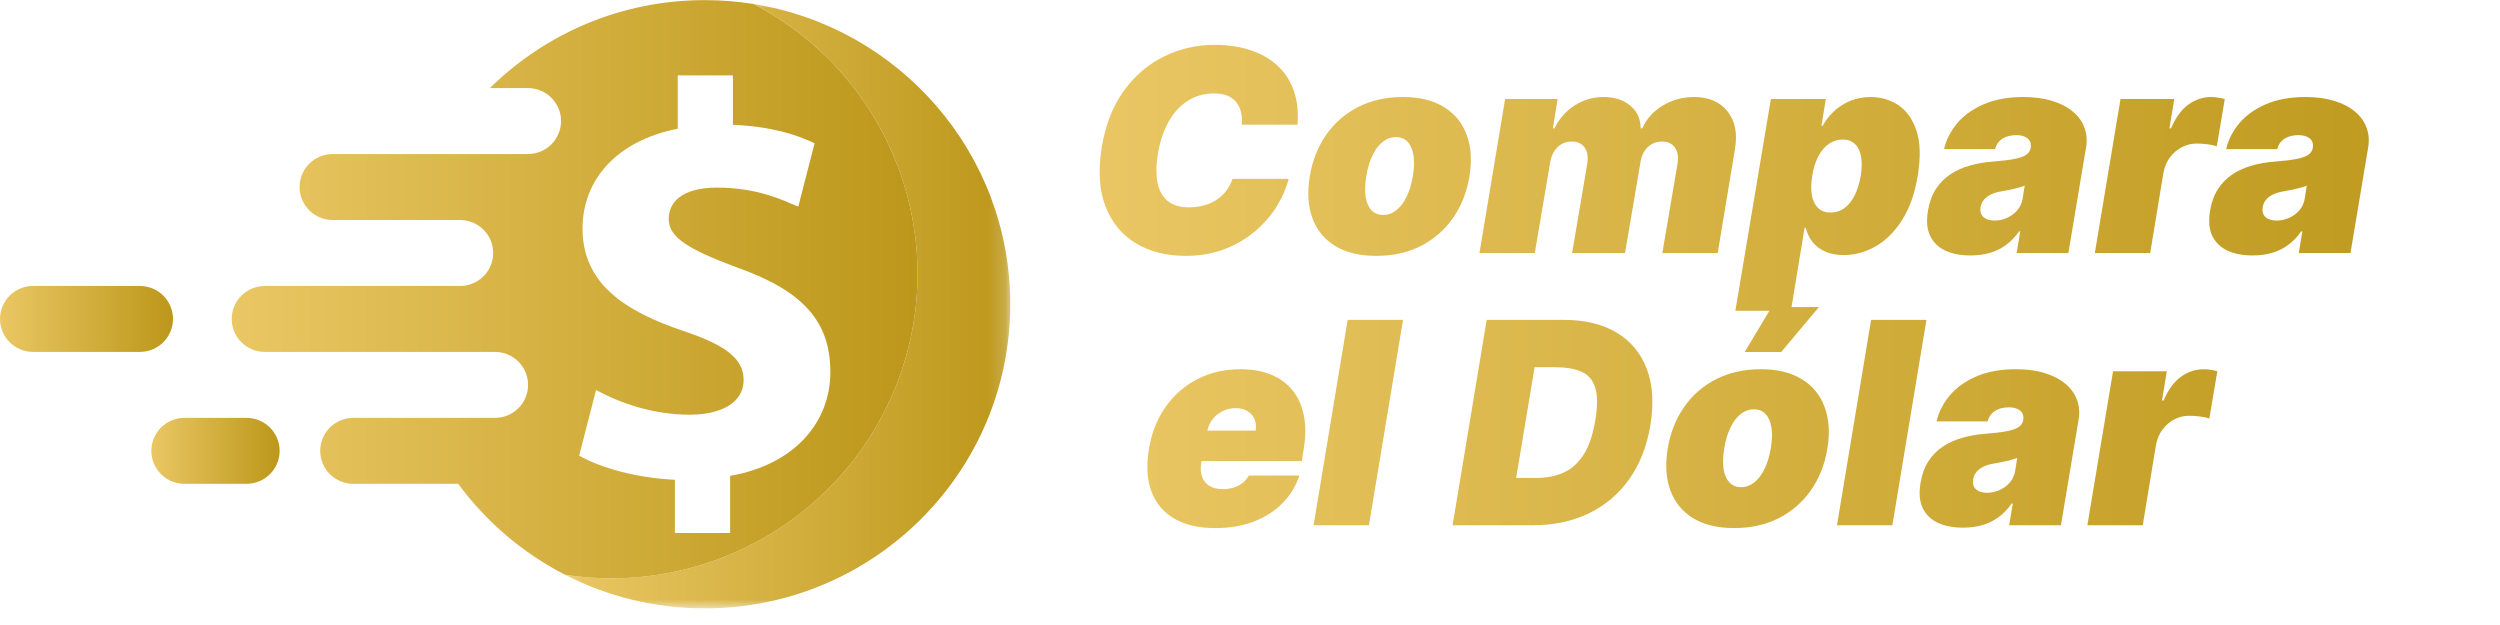<svg width="148" height="37" viewBox="0 0 148 37" fill="none" xmlns="http://www.w3.org/2000/svg">
<path d="M123.573 31.095L125.093 21.977H128.275L127.99 23.71H128.085C128.358 23.069 128.701 22.6 129.112 22.303C129.524 22.006 129.973 21.858 130.46 21.858C130.602 21.858 130.739 21.87 130.869 21.893C131.004 21.913 131.137 21.941 131.267 21.977L130.792 24.779C130.638 24.719 130.446 24.678 130.216 24.654C129.987 24.626 129.783 24.613 129.605 24.613C129.288 24.613 128.991 24.686 128.714 24.832C128.441 24.975 128.208 25.177 128.014 25.438C127.824 25.695 127.697 25.998 127.634 26.346L126.85 31.095H123.573Z" fill="url(#paint0_linear_101_1806)"/>
<path d="M116.213 31.238C115.636 31.238 115.139 31.143 114.723 30.953C114.312 30.759 114.011 30.466 113.821 30.074C113.635 29.678 113.593 29.18 113.696 28.578C113.779 28.079 113.936 27.654 114.165 27.302C114.395 26.95 114.68 26.661 115.02 26.435C115.361 26.209 115.742 26.037 116.166 25.919C116.593 25.796 117.045 25.717 117.519 25.681C118.034 25.642 118.452 25.592 118.772 25.533C119.093 25.473 119.332 25.392 119.49 25.289C119.649 25.186 119.744 25.048 119.775 24.874V24.85C119.811 24.613 119.748 24.43 119.585 24.304C119.427 24.177 119.205 24.114 118.921 24.114C118.612 24.114 118.345 24.181 118.119 24.316C117.897 24.45 117.745 24.66 117.662 24.945H114.646C114.773 24.391 115.032 23.88 115.424 23.413C115.82 22.942 116.344 22.566 116.997 22.285C117.654 22 118.438 21.858 119.348 21.858C119.997 21.858 120.567 21.935 121.058 22.089C121.548 22.24 121.954 22.452 122.275 22.725C122.599 22.994 122.827 23.31 122.957 23.674C123.092 24.035 123.124 24.427 123.052 24.85L122.008 31.095H118.944L119.158 29.813H119.087C118.849 30.153 118.582 30.428 118.285 30.638C117.992 30.848 117.672 31 117.324 31.095C116.979 31.19 116.609 31.238 116.213 31.238ZM117.638 29.172C117.884 29.172 118.125 29.12 118.362 29.017C118.6 28.915 118.804 28.766 118.974 28.572C119.144 28.378 119.253 28.143 119.3 27.866L119.419 27.106C119.332 27.142 119.235 27.175 119.128 27.207C119.025 27.235 118.917 27.262 118.802 27.29C118.691 27.318 118.572 27.343 118.446 27.367C118.323 27.391 118.196 27.415 118.066 27.438C117.804 27.478 117.585 27.543 117.407 27.634C117.229 27.721 117.09 27.83 116.991 27.961C116.892 28.087 116.831 28.23 116.807 28.388C116.771 28.637 116.829 28.831 116.979 28.97C117.134 29.105 117.353 29.172 117.638 29.172Z" fill="url(#paint1_linear_101_1806)"/>
<path d="M114.045 18.937L112.027 31.095H108.75L110.768 18.937H114.045Z" fill="url(#paint2_linear_101_1806)"/>
<path d="M102.671 31.261C101.681 31.261 100.866 31.065 100.225 30.674C99.588 30.278 99.14 29.728 98.883 29.023C98.626 28.315 98.574 27.494 98.729 26.559C98.883 25.625 99.206 24.806 99.696 24.102C100.187 23.393 100.818 22.843 101.59 22.451C102.362 22.056 103.244 21.858 104.238 21.858C105.223 21.858 106.035 22.056 106.672 22.451C107.313 22.843 107.762 23.393 108.019 24.102C108.281 24.806 108.334 25.625 108.18 26.559C108.025 27.494 107.701 28.315 107.206 29.023C106.711 29.728 106.078 30.278 105.306 30.674C104.539 31.065 103.66 31.261 102.671 31.261ZM103.074 28.839C103.359 28.839 103.618 28.746 103.852 28.56C104.089 28.374 104.291 28.109 104.458 27.765C104.628 27.42 104.752 27.011 104.832 26.536C104.911 26.057 104.923 25.647 104.867 25.307C104.812 24.962 104.697 24.697 104.523 24.511C104.349 24.325 104.119 24.232 103.834 24.232C103.549 24.232 103.288 24.325 103.051 24.511C102.813 24.697 102.611 24.962 102.445 25.307C102.279 25.647 102.156 26.057 102.077 26.536C101.998 27.011 101.984 27.42 102.035 27.765C102.091 28.109 102.206 28.374 102.38 28.56C102.558 28.746 102.789 28.839 103.074 28.839ZM103.288 20.837L104.879 18.177H107.681L105.449 20.837H103.288Z" fill="url(#paint3_linear_101_1806)"/>
<path d="M90.743 31.095H85.993L88.012 18.937H92.571C93.822 18.937 94.867 19.188 95.706 19.691C96.545 20.194 97.14 20.912 97.493 21.846C97.845 22.78 97.914 23.892 97.7 25.182C97.494 26.425 97.077 27.488 96.448 28.37C95.822 29.253 95.023 29.928 94.049 30.395C93.08 30.862 91.977 31.095 90.743 31.095ZM89.757 28.293H90.956C91.558 28.293 92.094 28.188 92.565 27.978C93.04 27.765 93.436 27.409 93.752 26.91C94.073 26.407 94.305 25.721 94.447 24.85C94.582 24.027 94.578 23.391 94.435 22.944C94.293 22.493 94.022 22.18 93.622 22.006C93.222 21.828 92.706 21.739 92.072 21.739H90.849L89.757 28.293Z" fill="url(#paint4_linear_101_1806)"/>
<path d="M83.059 18.937L81.041 31.095H77.764L79.782 18.937H83.059Z" fill="url(#paint5_linear_101_1806)"/>
<path d="M71.938 31.262C70.965 31.262 70.157 31.076 69.516 30.703C68.875 30.327 68.424 29.789 68.163 29.089C67.901 28.384 67.854 27.541 68.02 26.56C68.179 25.618 68.505 24.794 69 24.09C69.499 23.386 70.126 22.837 70.882 22.446C71.642 22.054 72.493 21.858 73.434 21.858C74.123 21.858 74.727 21.965 75.245 22.178C75.767 22.392 76.193 22.703 76.521 23.11C76.85 23.518 77.072 24.011 77.186 24.589C77.305 25.163 77.305 25.812 77.186 26.536L77.068 27.296H68.923L69.208 25.491H74.337C74.376 25.23 74.351 25 74.26 24.802C74.172 24.601 74.032 24.444 73.838 24.334C73.648 24.219 73.419 24.161 73.15 24.161C72.88 24.161 72.627 24.219 72.39 24.334C72.156 24.448 71.956 24.608 71.79 24.814C71.628 25.02 71.519 25.262 71.463 25.539L71.107 27.438C71.06 27.731 71.078 27.992 71.161 28.222C71.244 28.451 71.388 28.632 71.594 28.762C71.8 28.893 72.065 28.958 72.39 28.958C72.611 28.958 72.821 28.928 73.019 28.869C73.221 28.806 73.399 28.715 73.553 28.596C73.711 28.473 73.838 28.325 73.933 28.151H76.925C76.711 28.784 76.373 29.334 75.91 29.801C75.451 30.264 74.885 30.624 74.212 30.881C73.543 31.135 72.785 31.262 71.938 31.262Z" fill="url(#paint6_linear_101_1806)"/>
<path d="M133.355 15.123C132.778 15.123 132.281 15.028 131.865 14.838C131.454 14.644 131.153 14.351 130.963 13.96C130.777 13.564 130.735 13.065 130.838 12.464C130.921 11.965 131.078 11.54 131.307 11.187C131.537 10.835 131.822 10.546 132.162 10.32C132.502 10.095 132.884 9.923 133.308 9.804C133.735 9.681 134.186 9.602 134.661 9.567C135.176 9.527 135.593 9.478 135.914 9.418C136.235 9.359 136.474 9.278 136.632 9.175C136.791 9.072 136.886 8.933 136.917 8.759V8.735C136.953 8.498 136.89 8.316 136.727 8.189C136.569 8.063 136.347 7.999 136.062 7.999C135.754 7.999 135.487 8.067 135.261 8.201C135.039 8.336 134.887 8.545 134.804 8.83H131.788C131.915 8.276 132.174 7.766 132.566 7.299C132.962 6.828 133.486 6.452 134.139 6.171C134.796 5.886 135.58 5.743 136.49 5.743C137.139 5.743 137.709 5.821 138.2 5.975C138.69 6.125 139.096 6.337 139.417 6.61C139.741 6.879 139.969 7.196 140.099 7.56C140.234 7.92 140.266 8.312 140.194 8.735L139.149 14.981H136.086L136.3 13.698H136.229C135.991 14.039 135.724 14.314 135.427 14.524C135.134 14.733 134.814 14.886 134.465 14.981C134.121 15.076 133.751 15.123 133.355 15.123ZM134.78 13.057C135.026 13.057 135.267 13.006 135.504 12.903C135.742 12.8 135.946 12.652 136.116 12.458C136.286 12.264 136.395 12.028 136.442 11.751L136.561 10.991C136.474 11.027 136.377 11.061 136.27 11.092C136.167 11.12 136.058 11.148 135.944 11.175C135.833 11.203 135.714 11.229 135.587 11.253C135.465 11.276 135.338 11.3 135.208 11.324C134.946 11.363 134.727 11.429 134.549 11.52C134.371 11.607 134.232 11.716 134.133 11.846C134.034 11.973 133.973 12.115 133.949 12.274C133.913 12.523 133.971 12.717 134.121 12.855C134.276 12.99 134.495 13.057 134.78 13.057Z" fill="url(#paint7_linear_101_1806)"/>
<path d="M124.014 14.981L125.534 5.862H128.716L128.431 7.596H128.526C128.799 6.954 129.141 6.485 129.553 6.189C129.965 5.892 130.414 5.743 130.901 5.743C131.043 5.743 131.18 5.755 131.31 5.779C131.445 5.799 131.577 5.827 131.708 5.862L131.233 8.664C131.079 8.605 130.887 8.563 130.657 8.54C130.428 8.512 130.224 8.498 130.046 8.498C129.729 8.498 129.432 8.571 129.155 8.718C128.882 8.86 128.649 9.062 128.455 9.323C128.265 9.58 128.138 9.883 128.075 10.232L127.291 14.981H124.014Z" fill="url(#paint8_linear_101_1806)"/>
<path d="M116.654 15.123C116.076 15.123 115.58 15.028 115.164 14.838C114.753 14.644 114.452 14.351 114.262 13.96C114.076 13.564 114.034 13.065 114.137 12.464C114.22 11.965 114.377 11.54 114.606 11.187C114.836 10.835 115.121 10.546 115.461 10.32C115.801 10.095 116.183 9.923 116.607 9.804C117.034 9.681 117.485 9.602 117.96 9.567C118.475 9.527 118.892 9.478 119.213 9.418C119.533 9.359 119.773 9.278 119.931 9.175C120.09 9.072 120.185 8.933 120.216 8.759V8.735C120.252 8.498 120.188 8.316 120.026 8.189C119.868 8.063 119.646 7.999 119.361 7.999C119.053 7.999 118.785 8.067 118.56 8.201C118.338 8.336 118.186 8.545 118.103 8.83H115.087C115.214 8.276 115.473 7.766 115.865 7.299C116.26 6.828 116.785 6.452 117.438 6.171C118.095 5.886 118.878 5.743 119.789 5.743C120.438 5.743 121.008 5.821 121.498 5.975C121.989 6.125 122.395 6.337 122.715 6.61C123.04 6.879 123.268 7.196 123.398 7.56C123.533 7.92 123.564 8.312 123.493 8.735L122.448 14.981H119.385L119.599 13.698H119.528C119.29 14.039 119.023 14.314 118.726 14.524C118.433 14.733 118.113 14.886 117.764 14.981C117.42 15.076 117.05 15.123 116.654 15.123ZM118.079 13.057C118.324 13.057 118.566 13.006 118.803 12.903C119.041 12.8 119.245 12.652 119.415 12.458C119.585 12.264 119.694 12.028 119.741 11.751L119.86 10.991C119.773 11.027 119.676 11.061 119.569 11.092C119.466 11.12 119.357 11.148 119.243 11.175C119.132 11.203 119.013 11.229 118.886 11.253C118.764 11.276 118.637 11.3 118.506 11.324C118.245 11.363 118.026 11.429 117.847 11.52C117.669 11.607 117.531 11.716 117.432 11.846C117.333 11.973 117.272 12.115 117.248 12.274C117.212 12.523 117.27 12.717 117.42 12.855C117.574 12.99 117.794 13.057 118.079 13.057Z" fill="url(#paint9_linear_101_1806)"/>
<path d="M102.734 18.4L104.836 5.862H108.089L107.828 7.453H107.899C108.065 7.144 108.283 6.861 108.552 6.604C108.825 6.343 109.146 6.135 109.514 5.981C109.886 5.823 110.298 5.743 110.749 5.743C111.35 5.743 111.895 5.904 112.381 6.224C112.868 6.545 113.226 7.049 113.456 7.738C113.685 8.427 113.709 9.321 113.527 10.421C113.353 11.474 113.042 12.347 112.595 13.04C112.152 13.732 111.629 14.249 111.028 14.589C110.43 14.929 109.807 15.1 109.158 15.1C108.73 15.1 108.36 15.03 108.048 14.892C107.735 14.749 107.484 14.557 107.294 14.316C107.104 14.07 106.973 13.793 106.902 13.485H106.831L106.023 18.4H102.734ZM107.282 10.421C107.211 10.865 107.205 11.249 107.264 11.573C107.327 11.894 107.452 12.143 107.638 12.321C107.828 12.495 108.073 12.582 108.374 12.582C108.675 12.582 108.944 12.497 109.182 12.327C109.419 12.153 109.621 11.906 109.787 11.585C109.953 11.261 110.076 10.873 110.155 10.421C110.226 9.97 110.232 9.584 110.173 9.264C110.114 8.939 109.993 8.692 109.811 8.522C109.629 8.348 109.387 8.261 109.087 8.261C108.786 8.261 108.511 8.348 108.261 8.522C108.016 8.692 107.808 8.939 107.638 9.264C107.472 9.584 107.353 9.97 107.282 10.421Z" fill="url(#paint10_linear_101_1806)"/>
<path d="M87.583 14.981L89.103 5.862H92.213L91.928 7.596H92.023C92.304 7.026 92.702 6.575 93.217 6.242C93.731 5.91 94.307 5.743 94.944 5.743C95.581 5.743 96.104 5.914 96.511 6.254C96.919 6.59 97.125 7.038 97.129 7.596H97.224C97.469 7.038 97.871 6.59 98.429 6.254C98.987 5.914 99.606 5.743 100.287 5.743C101.154 5.743 101.813 6.024 102.264 6.586C102.719 7.148 102.867 7.896 102.709 8.83L101.688 14.981H98.411L99.314 9.662C99.369 9.262 99.314 8.949 99.147 8.724C98.981 8.494 98.728 8.379 98.387 8.379C98.051 8.379 97.766 8.494 97.532 8.724C97.303 8.949 97.16 9.262 97.105 9.662L96.203 14.981H93.068L93.971 9.662C94.026 9.262 93.971 8.949 93.804 8.724C93.638 8.494 93.385 8.379 93.044 8.379C92.823 8.379 92.621 8.431 92.439 8.534C92.261 8.637 92.112 8.785 91.994 8.979C91.879 9.169 91.802 9.396 91.762 9.662L90.86 14.981H87.583Z" fill="url(#paint11_linear_101_1806)"/>
<path d="M81.48 15.147C80.491 15.147 79.675 14.951 79.034 14.559C78.397 14.164 77.95 13.613 77.692 12.909C77.435 12.2 77.384 11.379 77.538 10.445C77.692 9.511 78.015 8.692 78.506 7.987C78.996 7.279 79.628 6.729 80.4 6.337C81.171 5.941 82.054 5.743 83.047 5.743C84.033 5.743 84.844 5.941 85.481 6.337C86.122 6.729 86.572 7.279 86.829 7.987C87.09 8.692 87.144 9.511 86.989 10.445C86.835 11.379 86.51 12.2 86.016 12.909C85.521 13.613 84.888 14.164 84.116 14.559C83.348 14.951 82.469 15.147 81.48 15.147ZM81.884 12.725C82.169 12.725 82.428 12.632 82.661 12.446C82.899 12.26 83.101 11.995 83.267 11.65C83.437 11.306 83.562 10.896 83.641 10.421C83.72 9.943 83.732 9.533 83.677 9.193C83.621 8.848 83.506 8.583 83.332 8.397C83.158 8.211 82.928 8.118 82.644 8.118C82.359 8.118 82.097 8.211 81.86 8.397C81.623 8.583 81.421 8.848 81.254 9.193C81.088 9.533 80.966 9.943 80.886 10.421C80.807 10.896 80.793 11.306 80.845 11.65C80.9 11.995 81.015 12.26 81.189 12.446C81.367 12.632 81.599 12.725 81.884 12.725Z" fill="url(#paint12_linear_101_1806)"/>
<path d="M76.812 7.382H73.512C73.535 7.101 73.519 6.848 73.464 6.622C73.409 6.397 73.314 6.203 73.179 6.04C73.045 5.874 72.868 5.747 72.651 5.66C72.433 5.573 72.174 5.53 71.873 5.53C71.295 5.53 70.779 5.674 70.324 5.963C69.868 6.248 69.491 6.658 69.19 7.192C68.889 7.722 68.675 8.356 68.549 9.092C68.438 9.804 68.434 10.396 68.537 10.867C68.644 11.338 68.851 11.69 69.16 11.924C69.473 12.157 69.878 12.274 70.377 12.274C70.71 12.274 71.014 12.234 71.291 12.155C71.572 12.076 71.822 11.963 72.039 11.817C72.261 11.666 72.449 11.488 72.603 11.282C72.762 11.073 72.882 10.841 72.965 10.588H76.29C76.163 11.102 75.938 11.629 75.613 12.167C75.289 12.701 74.869 13.194 74.355 13.645C73.84 14.092 73.235 14.454 72.538 14.732C71.841 15.009 71.058 15.147 70.187 15.147C69.047 15.147 68.064 14.898 67.237 14.399C66.413 13.9 65.816 13.172 65.444 12.214C65.076 11.257 65.002 10.089 65.224 8.712C65.446 7.382 65.883 6.268 66.536 5.37C67.189 4.471 67.983 3.794 68.917 3.339C69.851 2.884 70.844 2.656 71.897 2.656C72.692 2.656 73.405 2.761 74.034 2.971C74.667 3.181 75.2 3.488 75.631 3.891C76.066 4.291 76.387 4.784 76.593 5.37C76.799 5.955 76.872 6.626 76.812 7.382Z" fill="url(#paint13_linear_101_1806)"/>
<path d="M10.241 18.881C10.241 17.803 9.363 16.929 8.28 16.929H1.961C0.878 16.929 0 17.803 0 18.881C0 19.959 0.878 20.833 1.961 20.833H8.28C9.363 20.833 10.241 19.959 10.241 18.881Z" fill="url(#paint14_linear_101_1806)"/>
<path d="M14.593 24.738H10.92C9.837 24.738 8.959 25.612 8.959 26.69C8.959 27.768 9.837 28.642 10.92 28.642H14.593C15.676 28.642 16.554 27.768 16.554 26.69C16.554 25.612 15.676 24.738 14.593 24.738Z" fill="url(#paint15_linear_101_1806)"/>
<mask id="mask0_101_1806" style="mask-type:luminance" maskUnits="userSpaceOnUse" x="33" y="0" width="27" height="37">
<path d="M33.2 0H59.808V36.021H33.2V0Z" fill="white"/>
</mask>
<g mask="url(#mask0_101_1806)">
<path d="M44.601 0.234C52.893 4.542 56.593 14.545 52.872 23.26C49.562 31.009 41.449 35.258 33.458 34.028C35.934 35.299 38.743 36.016 41.722 36.016C51.709 36.016 59.807 27.954 59.807 18.011C59.807 9.042 53.219 1.607 44.601 0.234Z" fill="url(#paint16_linear_101_1806)"/>
</g>
<path d="M40.488 19.603C36.92 18.41 34.486 16.749 34.486 13.529C34.486 10.609 36.554 8.317 40.122 7.621V4.465H43.389V7.388C45.623 7.487 47.123 7.952 48.224 8.483L47.258 12.235C46.391 11.869 44.856 11.106 42.455 11.106C40.288 11.106 39.587 12.035 39.587 12.964C39.587 14.06 40.755 14.757 43.589 15.819C47.557 17.214 49.157 19.041 49.157 22.028C49.157 24.982 47.056 27.506 43.223 28.17V31.555H39.954V28.402C37.72 28.302 35.554 27.704 34.286 26.973L35.286 23.09C36.686 23.853 38.654 24.55 40.821 24.55C42.722 24.55 44.023 23.821 44.023 22.492C44.023 21.232 42.955 20.433 40.488 19.603ZM52.872 23.26C56.593 14.545 52.893 4.542 44.601 0.234C43.663 0.085 42.702 0.007 41.722 0.007C36.761 0.007 32.27 1.996 29.003 5.214H31.253C32.336 5.214 33.214 6.088 33.214 7.168C33.214 8.246 32.336 9.119 31.253 9.119H19.697C18.614 9.119 17.736 9.993 17.736 11.071C17.736 12.15 18.614 13.025 19.697 13.025H27.235C28.318 13.025 29.196 13.899 29.196 14.977C29.196 16.055 28.318 16.929 27.235 16.929H15.68C14.596 16.929 13.718 17.803 13.718 18.881C13.718 19.959 14.596 20.834 15.68 20.834H22.98C22.982 20.834 22.982 20.834 22.982 20.834H29.301C30.384 20.834 31.262 21.708 31.262 22.786C31.262 23.864 30.384 24.738 29.301 24.738H20.917C19.833 24.738 18.956 25.612 18.956 26.69C18.956 27.768 19.833 28.642 20.917 28.642H27.125C28.782 30.892 30.95 32.743 33.458 34.028C41.449 35.258 49.562 31.009 52.872 23.26Z" fill="url(#paint17_linear_101_1806)"/>
<defs>
<linearGradient id="paint0_linear_101_1806" x1="64.191" y1="17.087" x2="147.778" y2="17.087" gradientUnits="userSpaceOnUse">
<stop stop-color="#EAC764"/>
<stop offset="1" stop-color="#BC971A"/>
</linearGradient>
<linearGradient id="paint1_linear_101_1806" x1="64.191" y1="17.087" x2="147.778" y2="17.087" gradientUnits="userSpaceOnUse">
<stop stop-color="#EAC764"/>
<stop offset="1" stop-color="#BC971A"/>
</linearGradient>
<linearGradient id="paint2_linear_101_1806" x1="64.191" y1="17.087" x2="147.778" y2="17.087" gradientUnits="userSpaceOnUse">
<stop stop-color="#EAC764"/>
<stop offset="1" stop-color="#BC971A"/>
</linearGradient>
<linearGradient id="paint3_linear_101_1806" x1="64.191" y1="17.087" x2="147.778" y2="17.087" gradientUnits="userSpaceOnUse">
<stop stop-color="#EAC764"/>
<stop offset="1" stop-color="#BC971A"/>
</linearGradient>
<linearGradient id="paint4_linear_101_1806" x1="64.191" y1="17.087" x2="147.778" y2="17.087" gradientUnits="userSpaceOnUse">
<stop stop-color="#EAC764"/>
<stop offset="1" stop-color="#BC971A"/>
</linearGradient>
<linearGradient id="paint5_linear_101_1806" x1="64.191" y1="17.087" x2="147.778" y2="17.087" gradientUnits="userSpaceOnUse">
<stop stop-color="#EAC764"/>
<stop offset="1" stop-color="#BC971A"/>
</linearGradient>
<linearGradient id="paint6_linear_101_1806" x1="64.191" y1="17.087" x2="147.778" y2="17.087" gradientUnits="userSpaceOnUse">
<stop stop-color="#EAC764"/>
<stop offset="1" stop-color="#BC971A"/>
</linearGradient>
<linearGradient id="paint7_linear_101_1806" x1="64.191" y1="17.087" x2="147.778" y2="17.087" gradientUnits="userSpaceOnUse">
<stop stop-color="#EAC764"/>
<stop offset="1" stop-color="#BC971A"/>
</linearGradient>
<linearGradient id="paint8_linear_101_1806" x1="64.191" y1="17.087" x2="147.778" y2="17.087" gradientUnits="userSpaceOnUse">
<stop stop-color="#EAC764"/>
<stop offset="1" stop-color="#BC971A"/>
</linearGradient>
<linearGradient id="paint9_linear_101_1806" x1="64.191" y1="17.087" x2="147.778" y2="17.087" gradientUnits="userSpaceOnUse">
<stop stop-color="#EAC764"/>
<stop offset="1" stop-color="#BC971A"/>
</linearGradient>
<linearGradient id="paint10_linear_101_1806" x1="64.191" y1="17.087" x2="147.778" y2="17.087" gradientUnits="userSpaceOnUse">
<stop stop-color="#EAC764"/>
<stop offset="1" stop-color="#BC971A"/>
</linearGradient>
<linearGradient id="paint11_linear_101_1806" x1="64.191" y1="17.087" x2="147.778" y2="17.087" gradientUnits="userSpaceOnUse">
<stop stop-color="#EAC764"/>
<stop offset="1" stop-color="#BC971A"/>
</linearGradient>
<linearGradient id="paint12_linear_101_1806" x1="64.191" y1="17.087" x2="147.778" y2="17.087" gradientUnits="userSpaceOnUse">
<stop stop-color="#EAC764"/>
<stop offset="1" stop-color="#BC971A"/>
</linearGradient>
<linearGradient id="paint13_linear_101_1806" x1="64.191" y1="17.087" x2="147.778" y2="17.087" gradientUnits="userSpaceOnUse">
<stop stop-color="#EAC764"/>
<stop offset="1" stop-color="#BC971A"/>
</linearGradient>
<linearGradient id="paint14_linear_101_1806" x1="0" y1="18.881" x2="10.241" y2="18.881" gradientUnits="userSpaceOnUse">
<stop stop-color="#EAC764"/>
<stop offset="1" stop-color="#BC971A"/>
</linearGradient>
<linearGradient id="paint15_linear_101_1806" x1="8.959" y1="26.69" x2="16.554" y2="26.69" gradientUnits="userSpaceOnUse">
<stop stop-color="#EAC764"/>
<stop offset="1" stop-color="#BC971A"/>
</linearGradient>
<linearGradient id="paint16_linear_101_1806" x1="33.458" y1="18.125" x2="59.807" y2="18.125" gradientUnits="userSpaceOnUse">
<stop stop-color="#EAC764"/>
<stop offset="1" stop-color="#BC971A"/>
</linearGradient>
<linearGradient id="paint17_linear_101_1806" x1="13.718" y1="17.123" x2="54.319" y2="17.123" gradientUnits="userSpaceOnUse">
<stop stop-color="#EAC764"/>
<stop offset="1" stop-color="#BC971A"/>
</linearGradient>
</defs>
</svg>
